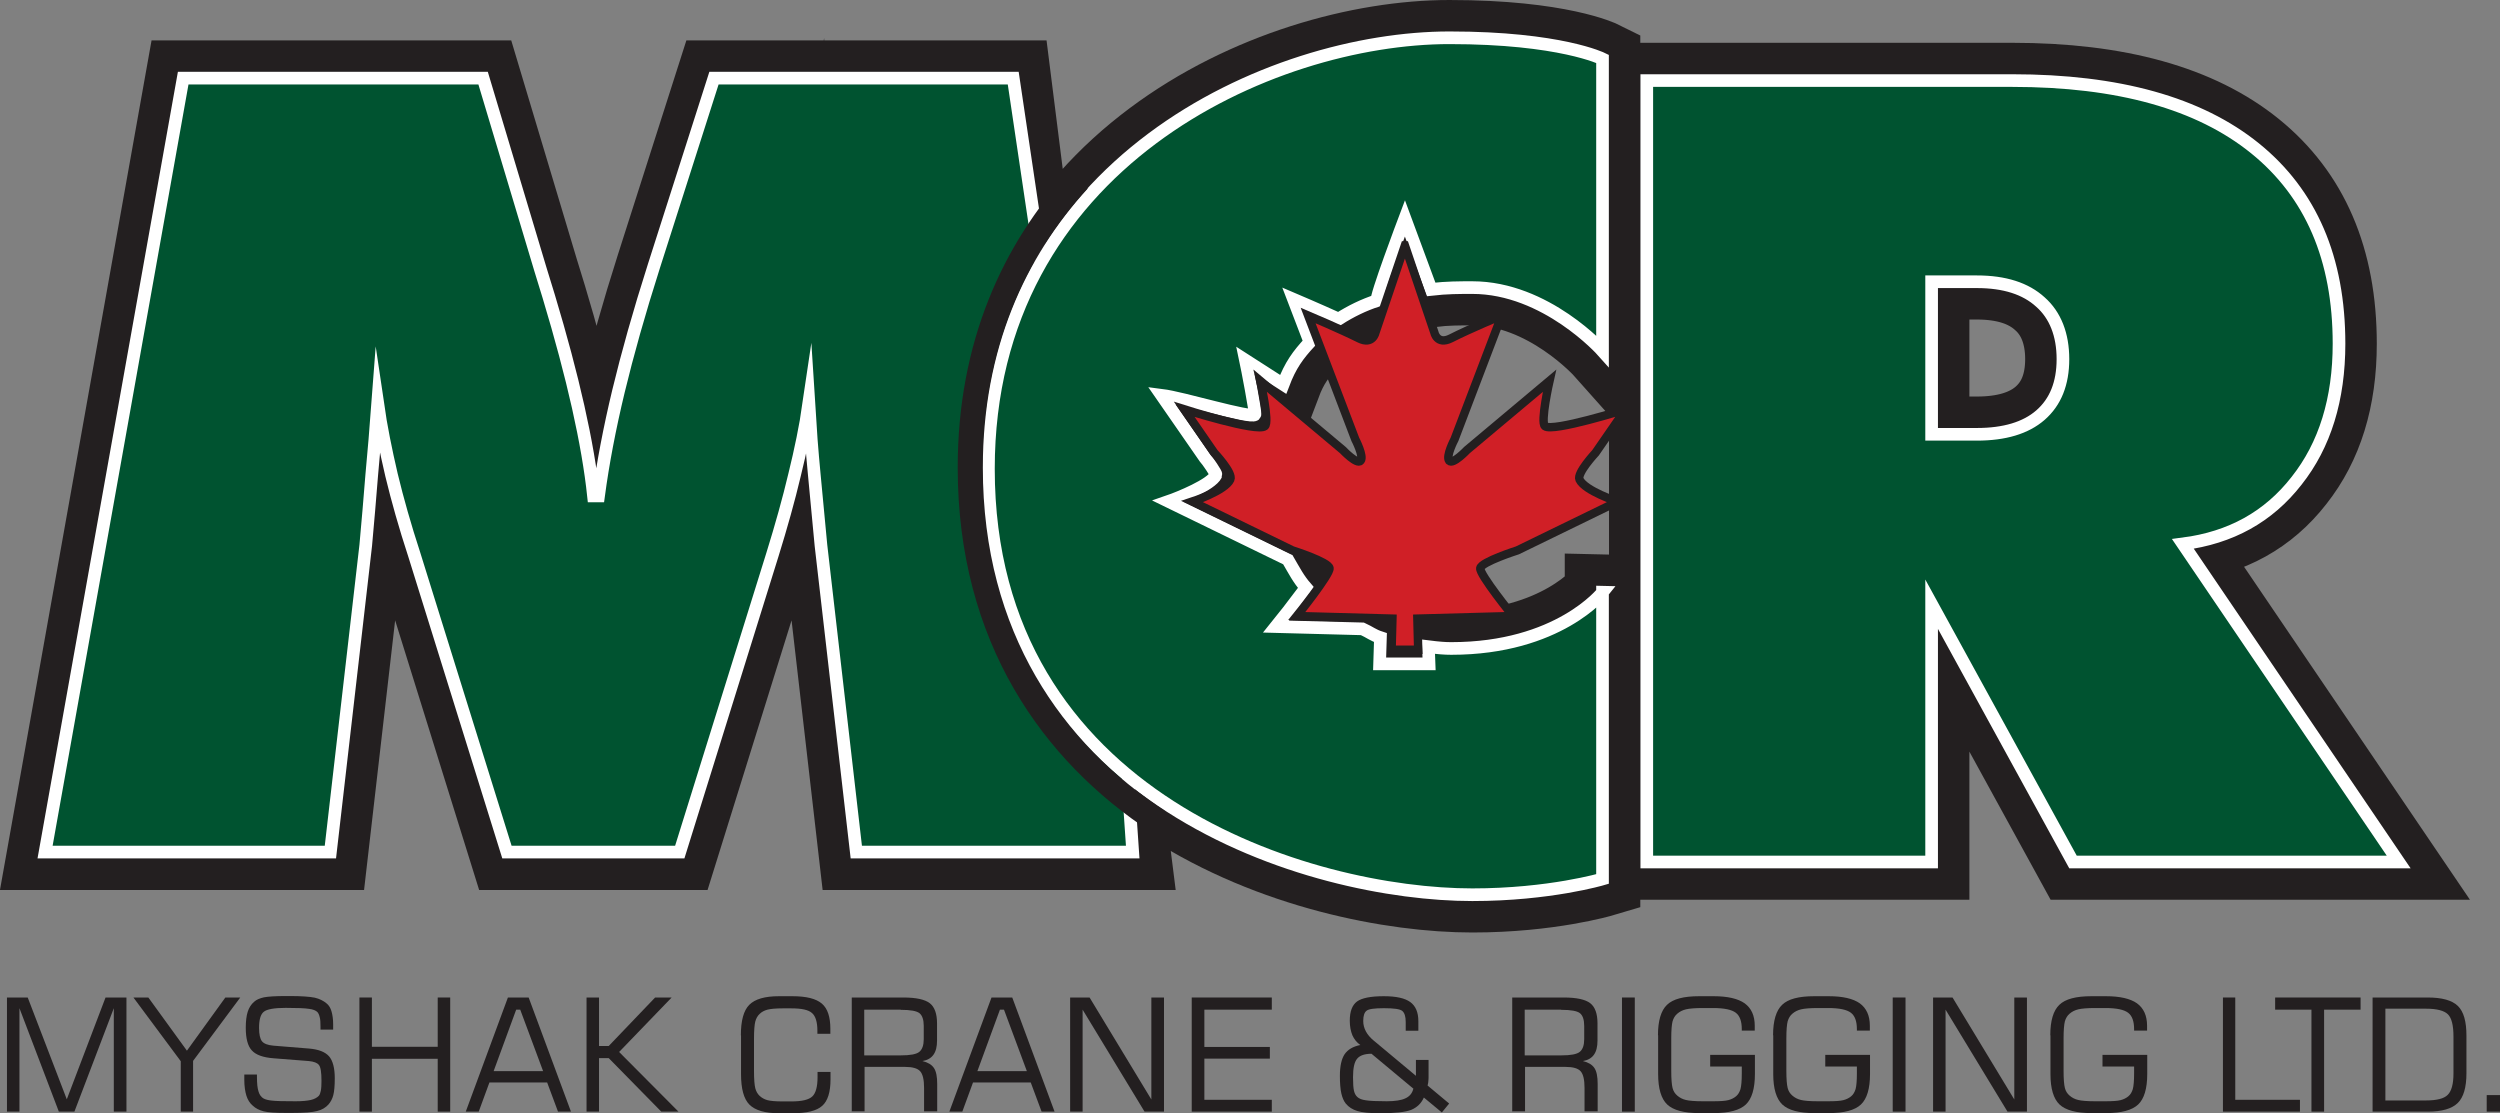 <?xml version="1.0" encoding="UTF-8"?><svg id="Layer_2" xmlns="http://www.w3.org/2000/svg" viewBox="0 0 154.21 68.67"><rect x="0" y="0" width="154.21" height="68.67" fill="#808080" stroke="none"/><g id="Layer_1-2"><path d="M98.85,36.53v17.69s-3.26.97-8.03.97c-9.87,0-29.85-5.75-29.85-26.27,0-18.89,17.47-26.59,28.44-26.59,6.84,0,9.44,1.3,9.44,1.3v18.02s-3.48-3.91-8.03-3.91c-.8,0-1.58,0-2.54.11l-1.62-4.38s-1.9,5.03-1.71,5.07c-.83.27-1.63.66-2.38,1.14-1.28-.58-2.78-1.22-2.78-1.22l1.01,2.64c-.73.79-1.2,1.42-1.65,2.61l-2.32-1.49c.07.33.65,3.31.58,3.36-.32.24-4.41-1.03-5.76-1.2l2.66,3.84c.18.19.73,1.01.7,1.07-.29.61-2.29,1.42-2.93,1.64l7.35,3.58c.42.72.66,1.2,1.13,1.74-.67.89-1.64,2.16-1.84,2.4l5.32.14c.46.21.65.39,1.11.54l-.05,1.62h3.05l-.04-1.06c.64.08,1.01.11,1.41.11,6.62,0,9.34-3.47,9.34-3.47h0ZM101.58,53.17V4.97h22.54c6.54,0,11.53,1.39,14.98,4.18,3.45,2.79,5.18,6.81,5.18,12.05,0,3.42-.87,6.25-2.62,8.46-1.73,2.22-4.06,3.51-7.01,3.89l13.31,19.62h-20.09l-8.72-15.9v15.9h-17.57ZM119.15,17.38v9.41h2.79c1.7,0,3.01-.39,3.92-1.18.93-.81,1.39-1.96,1.39-3.46s-.47-2.71-1.39-3.52c-.91-.83-2.21-1.25-3.92-1.25h-2.79ZM52.82,52.57l-2.18-18.92-.41-4.34c-.14-1.46-.25-2.91-.34-4.37-.2,1.37-.5,2.83-.88,4.37-.36,1.52-.82,3.16-1.36,4.9l-5.72,18.36h-10.66l-5.72-18.36c-.57-1.74-1.03-3.37-1.4-4.9-.36-1.54-.65-3-.85-4.37-.11,1.48-.24,2.93-.37,4.37-.11,1.44-.24,2.88-.37,4.34l-2.18,18.92H2.78L11.3,4.82h18.5l3.54,11.81.51,1.66c1.5,4.98,2.42,9.08,2.76,12.3h.31c.27-2.02.68-4.17,1.23-6.46.55-2.28,1.27-4.85,2.18-7.7l3.71-11.61h18.46l1.19,9.45c-3.69,5.32-4.45,10.41-4.45,15.96,0,5.98,3.82,15.61,10.33,19.87l.31,2.47h-17.05Z" fill="#231f20"/><path d="M98.85,36.53v17.69s-3.26.97-8.03.97c-9.87,0-29.85-5.75-29.85-26.27,0-18.89,17.47-26.59,28.44-26.59,6.84,0,9.44,1.3,9.44,1.3v18.02s-3.48-3.91-8.03-3.91c-.8,0-1.58,0-2.54.11l-1.62-4.38s-1.9,5.03-1.71,5.07c-.83.27-1.63.66-2.38,1.14-1.28-.58-2.78-1.22-2.78-1.22l1.01,2.64c-.73.79-1.2,1.42-1.65,2.61l-2.32-1.49c.07.33.65,3.31.58,3.36-.32.24-4.41-1.03-5.76-1.2l2.66,3.84c.18.19.73,1.01.7,1.07-.29.61-2.29,1.42-2.93,1.64l7.35,3.58c.42.72.66,1.2,1.13,1.74-.67.89-1.64,2.16-1.84,2.4l5.32.14c.46.21.65.39,1.11.54l-.05,1.62h3.05l-.04-1.06c.64.08,1.01.11,1.41.11,6.62,0,9.34-3.47,9.34-3.47h0ZM101.58,53.17V4.97h22.54c6.54,0,11.53,1.39,14.98,4.18,3.45,2.79,5.18,6.81,5.18,12.05,0,3.42-.87,6.25-2.62,8.46-1.73,2.22-4.06,3.51-7.01,3.89l13.31,19.62h-20.09l-8.72-15.9v15.9h-17.57ZM119.15,17.38v9.41h2.79c1.7,0,3.01-.39,3.92-1.18.93-.81,1.39-1.96,1.39-3.46s-.47-2.71-1.39-3.52c-.91-.83-2.21-1.25-3.92-1.25h-2.79ZM52.82,52.57l-2.18-18.92-.41-4.34c-.14-1.46-.25-2.91-.34-4.37-.2,1.37-.5,2.83-.88,4.37-.36,1.52-.82,3.16-1.36,4.9l-5.72,18.36h-10.66l-5.72-18.36c-.57-1.74-1.03-3.37-1.4-4.9-.36-1.54-.65-3-.85-4.37-.11,1.48-.24,2.93-.37,4.37-.11,1.44-.24,2.88-.37,4.34l-2.18,18.92H2.78L11.3,4.82h18.5l3.54,11.81.51,1.66c1.5,4.98,2.42,9.08,2.76,12.3h.31c.27-2.02.68-4.17,1.23-6.46.55-2.28,1.27-4.85,2.18-7.7l3.71-11.61h18.46l1.19,9.45c-3.69,5.32-4.45,10.41-4.45,15.96,0,5.98,3.82,15.61,10.33,19.87l.31,2.47h-17.05Z" fill="none" stroke="#231f20" stroke-miterlimit="10" stroke-width="4.66"/><path d="M63.68,14.27c-3.69,5.32-4.45,10.41-4.45,15.96,0,5.98,3.82,15.61,10.33,19.87" fill="none" stroke="#fff" stroke-miterlimit="10" stroke-width=".78"/><path d="M98.85,36.53v17.69s-3.26.97-8.03.97c-9.87,0-29.85-5.75-29.85-26.27,0-18.89,17.47-26.59,28.44-26.59,6.84,0,9.44,1.3,9.44,1.3v18.02s-3.48-3.91-8.03-3.91c-.8,0-1.58,0-2.54.11l-1.62-4.38s-1.9,5.03-1.71,5.07c-.83.27-1.63.66-2.38,1.14-1.28-.58-2.78-1.22-2.78-1.22l1.01,2.64c-.73.79-1.2,1.42-1.65,2.61l-2.32-1.49c.07.33.65,3.31.58,3.36-.32.24-4.41-1.03-5.76-1.2l2.66,3.84c.18.19.73,1.01.7,1.07-.29.61-2.29,1.42-2.93,1.64l7.35,3.58c.42.72.66,1.2,1.13,1.74-.67.89-1.64,2.16-1.84,2.4l5.32.14c.46.21.65.39,1.11.54l-.05,1.62h3.05l-.04-1.06c.64.08,1.01.11,1.41.11,6.62,0,9.34-3.47,9.34-3.47h0ZM101.58,53.17V4.97h22.54c6.54,0,11.53,1.39,14.98,4.18,3.45,2.79,5.18,6.81,5.18,12.05,0,3.42-.87,6.25-2.62,8.46-1.73,2.22-4.06,3.51-7.01,3.89l13.31,19.62h-20.09l-8.72-15.9v15.9h-17.57ZM119.15,17.38v9.41h2.79c1.7,0,3.01-.39,3.92-1.18.93-.81,1.39-1.96,1.39-3.46s-.47-2.71-1.39-3.52c-.91-.83-2.21-1.25-3.92-1.25h-2.79ZM69.56,48.02l.31,4.54h-17.05l-2.18-18.92-.41-4.34c-.14-1.46-.25-2.91-.34-4.37-.2,1.37-.5,2.83-.88,4.37-.36,1.52-.82,3.16-1.36,4.9l-5.72,18.36h-10.66l-5.72-18.36c-.57-1.74-1.03-3.37-1.4-4.9-.36-1.54-.65-3-.85-4.37-.11,1.48-.24,2.93-.37,4.37-.11,1.44-.24,2.88-.37,4.34l-2.18,18.92H2.78L11.3,4.82h18.5l3.54,11.81.51,1.66c1.5,4.98,2.42,9.08,2.76,12.3h.31c.27-2.02.68-4.17,1.23-6.46.55-2.28,1.27-4.85,2.18-7.7l3.71-11.61h18.46l1.71,11.52,5.36,31.68h0Z" fill="#005330"/><path d="M98.85,36.53v17.69s-3.26.97-8.03.97c-9.87,0-29.85-5.75-29.85-26.27,0-18.89,17.47-26.59,28.44-26.59,6.84,0,9.44,1.3,9.44,1.3v18.02s-3.48-3.91-8.03-3.91c-.8,0-1.58,0-2.54.11l-1.62-4.38s-1.9,5.03-1.71,5.07c-.83.27-1.63.66-2.38,1.14-1.28-.58-2.78-1.22-2.78-1.22l1.01,2.64c-.73.79-1.2,1.42-1.65,2.61l-2.32-1.49c.07.33.65,3.31.58,3.36-.32.24-4.41-1.03-5.76-1.2l2.66,3.84c.18.19.73,1.01.7,1.07-.29.61-2.29,1.42-2.93,1.64l7.35,3.58c.42.72.66,1.2,1.13,1.74-.67.89-1.64,2.16-1.84,2.4l5.32.14c.46.21.65.39,1.11.54l-.05,1.62h3.05l-.04-1.06c.64.08,1.01.11,1.41.11,6.62,0,9.34-3.47,9.34-3.47h0ZM101.58,53.17V4.97h22.54c6.54,0,11.53,1.39,14.98,4.18,3.45,2.79,5.18,6.81,5.18,12.05,0,3.42-.87,6.25-2.62,8.46-1.73,2.22-4.06,3.51-7.01,3.89l13.31,19.62h-20.09l-8.72-15.9v15.9h-17.57ZM119.15,17.38v9.41h2.79c1.7,0,3.01-.39,3.92-1.18.93-.81,1.39-1.96,1.39-3.46s-.47-2.71-1.39-3.52c-.91-.83-2.21-1.25-3.92-1.25h-2.79ZM69.56,48.02l.31,4.54h-17.05l-2.18-18.92-.41-4.34c-.14-1.46-.25-2.91-.34-4.37-.2,1.37-.5,2.83-.88,4.37-.36,1.52-.82,3.16-1.36,4.9l-5.72,18.36h-10.66l-5.72-18.36c-.57-1.74-1.03-3.37-1.4-4.9-.36-1.54-.65-3-.85-4.37-.11,1.48-.24,2.93-.37,4.37-.11,1.44-.24,2.88-.37,4.34l-2.18,18.92H2.78L11.3,4.82h18.5l3.54,11.81.51,1.66c1.5,4.98,2.42,9.08,2.76,12.3h.31c.27-2.02.68-4.17,1.23-6.46.55-2.28,1.27-4.85,2.18-7.7l3.71-11.61h18.46l1.71,11.52" fill="none" stroke="#fff" stroke-miterlimit="10" stroke-width=".78"/><path d="M86.66,15.14l1.81,5.35s.16.82,1.03.38c1.14-.58,3.13-1.41,3.13-1.41l-2.91,7.64s-.55,1.04-.33,1.32c.22.27,1.1-.66,1.1-.66l5.09-4.27s-.58,2.56-.28,2.8c.49.37,4.97-1.04,4.97-1.04l-1.85,2.68s-1.17,1.25-.99,1.65c.33.7,2.35,1.36,2.35,1.36l-6.18,3.01s-2.23.71-2.29,1.1c-.06.39,2.02,2.95,2.02,2.95l-5.9.16.05,1.92h-1.64l.05-1.92-5.9-.16s2.07-2.57,2.02-2.95c-.05-.39-2.29-1.1-2.29-1.1l-6.18-3.01s2.02-.66,2.35-1.36c.19-.4-.99-1.65-.99-1.65l-1.85-2.68s4.48,1.42,4.97,1.04c.31-.23-.28-2.8-.28-2.8l5.09,4.27s.88.93,1.1.66c.22-.27-.33-1.32-.33-1.32l-2.91-7.64s1.99.84,3.13,1.41c.87.44,1.03-.38,1.03-.38l1.81-5.35h0Z" fill="#d01f26"/><path d="M86.66,15.14l1.81,5.35s.16.82,1.03.38c1.14-.58,3.13-1.41,3.13-1.41l-2.91,7.64s-.55,1.04-.33,1.32c.22.27,1.1-.66,1.1-.66l5.09-4.27s-.58,2.56-.28,2.8c.49.37,4.97-1.04,4.97-1.04l-1.85,2.68s-1.17,1.25-.99,1.65c.33.7,2.35,1.36,2.35,1.36l-6.18,3.01s-2.23.71-2.29,1.1c-.06.39,2.02,2.95,2.02,2.95l-5.9.16.05,1.92h-1.64l.05-1.92-5.9-.16s2.07-2.57,2.02-2.95c-.05-.39-2.29-1.1-2.29-1.1l-6.18-3.01s2.02-.66,2.35-1.36c.19-.4-.99-1.65-.99-1.65l-1.85-2.68s4.48,1.42,4.97,1.04c.31-.23-.28-2.8-.28-2.8l5.09,4.27s.88.93,1.1.66c.22-.27-.33-1.32-.33-1.32l-2.91-7.64s1.99.84,3.13,1.41c.87.44,1.03-.38,1.03-.38l1.81-5.35h0Z" fill="none" stroke="#231f20" stroke-miterlimit="10" stroke-width=".52"/><path d="M71.42,50.67c-6.46-4.26-11.57-11.32-11.57-21.83,0-7.52,2.69-13.37,6.67-17.73" fill="none" stroke="#231f20" stroke-miterlimit="10" stroke-width="1.55"/><polygon points=".43 68.57 .43 61.53 1.71 61.53 4.12 67.81 6.51 61.53 7.8 61.53 7.8 68.57 7.02 68.57 7.02 62.19 4.59 68.57 3.63 68.57 1.2 62.19 1.2 68.57 .43 68.57 .43 68.57" fill="#231f20"/><polygon points="11.91 68.57 11.15 68.57 11.15 65.46 8.23 61.53 9.15 61.53 11.53 64.81 13.9 61.53 14.82 61.53 11.91 65.44 11.91 68.57 11.91 68.57" fill="#231f20"/><path d="M15.07,66.28h.78v.13c0,.42.03.73.1.93.06.2.17.34.31.42.11.06.29.11.52.13.24.03.72.04,1.46.04.4,0,.71-.03.93-.08.22-.05.38-.14.49-.25.06-.06.1-.17.13-.32.03-.15.04-.36.04-.61,0-.52-.05-.85-.16-.98-.1-.13-.31-.21-.62-.24l-2.17-.17c-.65-.05-1.1-.21-1.35-.49-.25-.27-.37-.74-.37-1.39,0-.41.04-.74.12-.99.08-.25.21-.46.4-.62.14-.13.34-.21.6-.27.25-.05.71-.08,1.35-.08h.25c.72,0,1.23.04,1.53.1.3.07.54.19.74.36.14.11.24.28.3.49.06.21.1.47.1.78,0,.09,0,.16,0,.21,0,.05,0,.09,0,.13h-.78v-.18c0-.26-.01-.46-.05-.59-.03-.14-.08-.24-.14-.31-.1-.1-.27-.17-.52-.2-.25-.04-.73-.06-1.43-.06s-1.18.08-1.37.25c-.19.16-.28.49-.28.98,0,.4.06.68.18.83.12.15.36.24.7.27l2.22.18c.58.05.98.21,1.22.48.23.27.35.72.35,1.35,0,.46-.03.81-.09,1.04-.06.23-.16.42-.3.58-.17.19-.4.33-.69.4-.29.08-.81.12-1.58.12h-.35c-.65,0-1.11-.03-1.38-.1-.27-.07-.49-.18-.67-.35-.18-.15-.31-.36-.39-.61-.08-.26-.13-.59-.13-.98v-.35h0Z" fill="#231f20"/><polygon points="22.17 68.57 22.17 61.53 22.94 61.53 22.94 64.57 27 64.57 27 61.53 27.77 61.53 27.77 68.57 27 68.57 27 65.31 22.94 65.31 22.94 68.57 22.17 68.57 22.17 68.57" fill="#231f20"/><path d="M30.45,66.07h3.05l-1.41-3.79h-.25l-1.39,3.79h0ZM28.73,68.57l2.6-7.04h1.28l2.61,7.04h-.8l-.67-1.8h-3.56l-.66,1.8h-.8Z" fill="#231f20"/><polygon points="36.18 68.57 36.18 61.53 36.95 61.53 36.95 64.52 37.55 64.52 40.41 61.53 41.43 61.53 38.19 64.89 41.85 68.57 40.79 68.57 37.55 65.27 36.95 65.27 36.95 68.57 36.18 68.57 36.18 68.57" fill="#231f20"/><path d="M45.7,63.86c0-.9.17-1.53.52-1.88.35-.35.95-.53,1.83-.53h.82c.87,0,1.47.15,1.83.46.35.3.52.82.52,1.55v.31h-.8v-.19c0-.53-.11-.9-.33-1.09-.22-.2-.64-.29-1.28-.29h-.54c-.42,0-.73.03-.93.08-.19.05-.36.14-.48.26-.13.12-.22.28-.27.47-.05.19-.08.55-.08,1.06v2c0,.51.03.86.08,1.06.05.19.14.35.27.47.13.12.29.21.47.26.18.05.5.08.94.08h.54c.65,0,1.08-.1,1.3-.31.21-.2.32-.6.32-1.18,0-.09,0-.16,0-.2,0-.05,0-.09,0-.13h.8v.46c0,.78-.17,1.33-.51,1.63-.34.31-.95.46-1.84.46h-.82c-.87,0-1.48-.18-1.83-.53-.35-.35-.52-.98-.52-1.88v-2.39h0Z" fill="#231f20"/><path d="M55.56,62.28h-2.25v2.82h2.25c.59,0,.97-.07,1.15-.22.18-.15.27-.41.27-.78v-.82c0-.38-.09-.64-.26-.78-.17-.14-.56-.21-1.16-.21h0ZM52.54,68.57v-7.04h3.18c.79,0,1.33.12,1.63.35.3.23.45.65.45,1.25v1.06c0,.37-.07.66-.22.87-.15.21-.38.34-.68.39.33.08.57.22.71.43.14.21.2.54.2.98v1.69h-.81v-1.45c0-.5-.08-.84-.24-1.02-.16-.18-.47-.27-.93-.27h-2.5v2.74h-.77Z" fill="#231f20"/><path d="M60.29,66.07h3.05l-1.41-3.79h-.25l-1.39,3.79h0ZM58.56,68.57l2.6-7.04h1.28l2.61,7.04h-.8l-.67-1.8h-3.56l-.66,1.8h-.8Z" fill="#231f20"/><polygon points="66.01 68.57 66.01 61.53 67.21 61.53 71.02 67.82 71.02 61.53 71.8 61.53 71.8 68.57 70.6 68.57 66.78 62.28 66.78 68.57 66.01 68.57 66.01 68.57" fill="#231f20"/><polygon points="73.51 68.57 73.51 61.53 78.45 61.53 78.45 62.28 74.29 62.28 74.29 64.58 78.33 64.58 78.33 65.3 74.29 65.3 74.29 67.84 78.45 67.84 78.45 68.57 73.51 68.57 73.51 68.57" fill="#231f20"/><path d="M87.19,67.16l-2.59-2.16c-.43,0-.73.11-.89.31-.17.2-.25.58-.25,1.14,0,.39.02.67.06.84.04.17.11.29.21.38.11.1.28.17.52.2.24.04.67.06,1.29.06.51,0,.9-.06,1.15-.18.26-.12.42-.31.49-.59h0ZM87.83,67.7c-.16.36-.42.61-.78.76-.36.14-1,.21-1.92.21-.65,0-1.12-.05-1.41-.14-.29-.09-.53-.24-.71-.46-.12-.15-.21-.36-.27-.62-.06-.26-.09-.63-.09-1.09,0-.6.1-1.04.29-1.33.2-.29.52-.48.97-.57-.22-.15-.38-.36-.49-.6-.1-.25-.16-.54-.16-.9,0-.57.15-.96.44-1.18.3-.22.85-.33,1.66-.33.76,0,1.3.12,1.63.36.33.24.5.63.5,1.18v.59h-.78v-.54c0-.34-.07-.56-.21-.68-.14-.12-.52-.17-1.13-.17s-.95.05-1.08.16c-.13.1-.2.31-.2.63,0,.45.22.86.66,1.22l.05.04,2.54,2.12v-.98h.78v1.03c0,.07,0,.15-.01.24,0,.09-.02.2-.05.31l1.33,1.11-.45.55-1.11-.92h0Z" fill="#231f20"/><path d="M96.3,62.28h-2.25v2.82h2.25c.59,0,.97-.07,1.15-.22.18-.15.27-.41.27-.78v-.82c0-.38-.09-.64-.26-.78-.17-.14-.56-.21-1.16-.21h0ZM93.28,68.57v-7.04h3.18c.79,0,1.33.12,1.63.35.3.23.45.65.45,1.25v1.06c0,.37-.07.66-.22.87-.15.21-.38.34-.68.39.33.08.57.22.71.43.14.21.2.54.2.98v1.69h-.81v-1.45c0-.5-.08-.84-.24-1.02-.16-.18-.47-.27-.93-.27h-2.5v2.74h-.77Z" fill="#231f20"/><polygon points="100.05 68.57 100.05 61.53 100.84 61.53 100.84 68.57 100.05 68.57 100.05 68.57" fill="#231f20"/><path d="M102.27,63.86c0-.9.19-1.53.56-1.88.37-.36,1.03-.53,1.98-.53h.89c.87,0,1.51.15,1.92.44.41.3.62.76.62,1.38v.3h-.8v-.09c0-.48-.12-.82-.37-1.01-.25-.19-.71-.29-1.41-.29h-.62c-.48,0-.83.03-1.04.08-.21.05-.39.14-.54.27-.14.12-.23.27-.29.47-.05.2-.08.55-.08,1.05v2.01c0,.5.03.85.08,1.05.05.2.15.35.29.47.15.13.32.22.53.27.2.05.56.08,1.05.08h.62c.45,0,.76-.02.95-.07.19-.05.35-.13.48-.24.13-.11.21-.25.27-.44.05-.19.08-.51.08-.96v-.43h-1.95v-.72h2.76v1.18c0,.9-.19,1.53-.56,1.88-.37.35-1.03.53-1.98.53h-.89c-.95,0-1.61-.18-1.98-.53-.37-.35-.56-.98-.56-1.88v-2.39h0Z" fill="#231f20"/><path d="M109.37,63.86c0-.9.19-1.53.56-1.88.37-.36,1.03-.53,1.98-.53h.89c.87,0,1.51.15,1.92.44.41.3.62.76.62,1.38v.3h-.8v-.09c0-.48-.12-.82-.37-1.01-.25-.19-.71-.29-1.41-.29h-.62c-.48,0-.83.03-1.04.08-.21.05-.39.14-.54.27-.14.12-.23.27-.29.47-.05.2-.08.55-.08,1.05v2.01c0,.5.03.85.08,1.05.05.2.15.35.29.47.15.13.32.22.53.27.2.05.56.08,1.05.08h.62c.45,0,.76-.02.95-.07.19-.05.35-.13.48-.24.13-.11.21-.25.27-.44.05-.19.08-.51.08-.96v-.43h-1.95v-.72h2.76v1.18c0,.9-.19,1.53-.56,1.88-.37.35-1.03.53-1.98.53h-.89c-.95,0-1.61-.18-1.98-.53-.37-.35-.56-.98-.56-1.88v-2.39h0Z" fill="#231f20"/><polygon points="116.75 68.57 116.75 61.53 117.54 61.53 117.54 68.57 116.75 68.57 116.75 68.57" fill="#231f20"/><polygon points="119.24 68.57 119.24 61.53 120.44 61.53 124.25 67.82 124.25 61.53 125.03 61.53 125.03 68.57 123.83 68.57 120.01 62.28 120.01 68.57 119.24 68.57 119.24 68.57" fill="#231f20"/><path d="M126.47,63.86c0-.9.19-1.53.56-1.88.37-.36,1.03-.53,1.98-.53h.89c.87,0,1.51.15,1.92.44.41.3.62.76.62,1.38v.3h-.8v-.09c0-.48-.12-.82-.37-1.01-.25-.19-.71-.29-1.41-.29h-.62c-.48,0-.83.03-1.04.08-.21.05-.39.14-.54.27-.14.12-.23.27-.29.47-.05.2-.08.55-.08,1.05v2.01c0,.5.03.85.08,1.05.05.2.15.35.29.47.15.13.32.22.53.27.2.05.56.08,1.05.08h.62c.45,0,.76-.02.95-.07.19-.05.35-.13.48-.24.13-.11.21-.25.27-.44.05-.19.08-.51.08-.96v-.43h-1.95v-.72h2.76v1.18c0,.9-.19,1.53-.56,1.88-.37.35-1.03.53-1.98.53h-.89c-.95,0-1.61-.18-1.98-.53-.37-.35-.56-.98-.56-1.88v-2.39h0Z" fill="#231f20"/><polygon points="137.12 68.57 137.12 61.53 137.88 61.53 137.88 67.84 141.87 67.84 141.87 68.57 137.12 68.57 137.12 68.57" fill="#231f20"/><polygon points="140.34 62.28 140.34 61.53 145.61 61.53 145.61 62.28 143.36 62.28 143.36 68.57 142.58 68.57 142.58 62.28 140.34 62.28 140.34 62.28" fill="#231f20"/><path d="M146.35,68.57v-7.04h3.4c.88,0,1.5.17,1.86.52.36.35.53.96.53,1.83v2.32c0,.87-.18,1.49-.54,1.84-.36.35-.97.53-1.85.53h-3.4ZM147.13,67.88h2.5c.68,0,1.13-.11,1.36-.35.23-.23.35-.67.35-1.31v-2.28c0-.68-.11-1.14-.34-1.37-.23-.23-.68-.35-1.36-.35h-2.5v5.65h0Z" fill="#231f20"/><polygon points="153.39 68.57 153.39 67.55 154.21 67.55 154.21 68.57 153.39 68.57 153.39 68.57" fill="#231f20"/></g></svg>